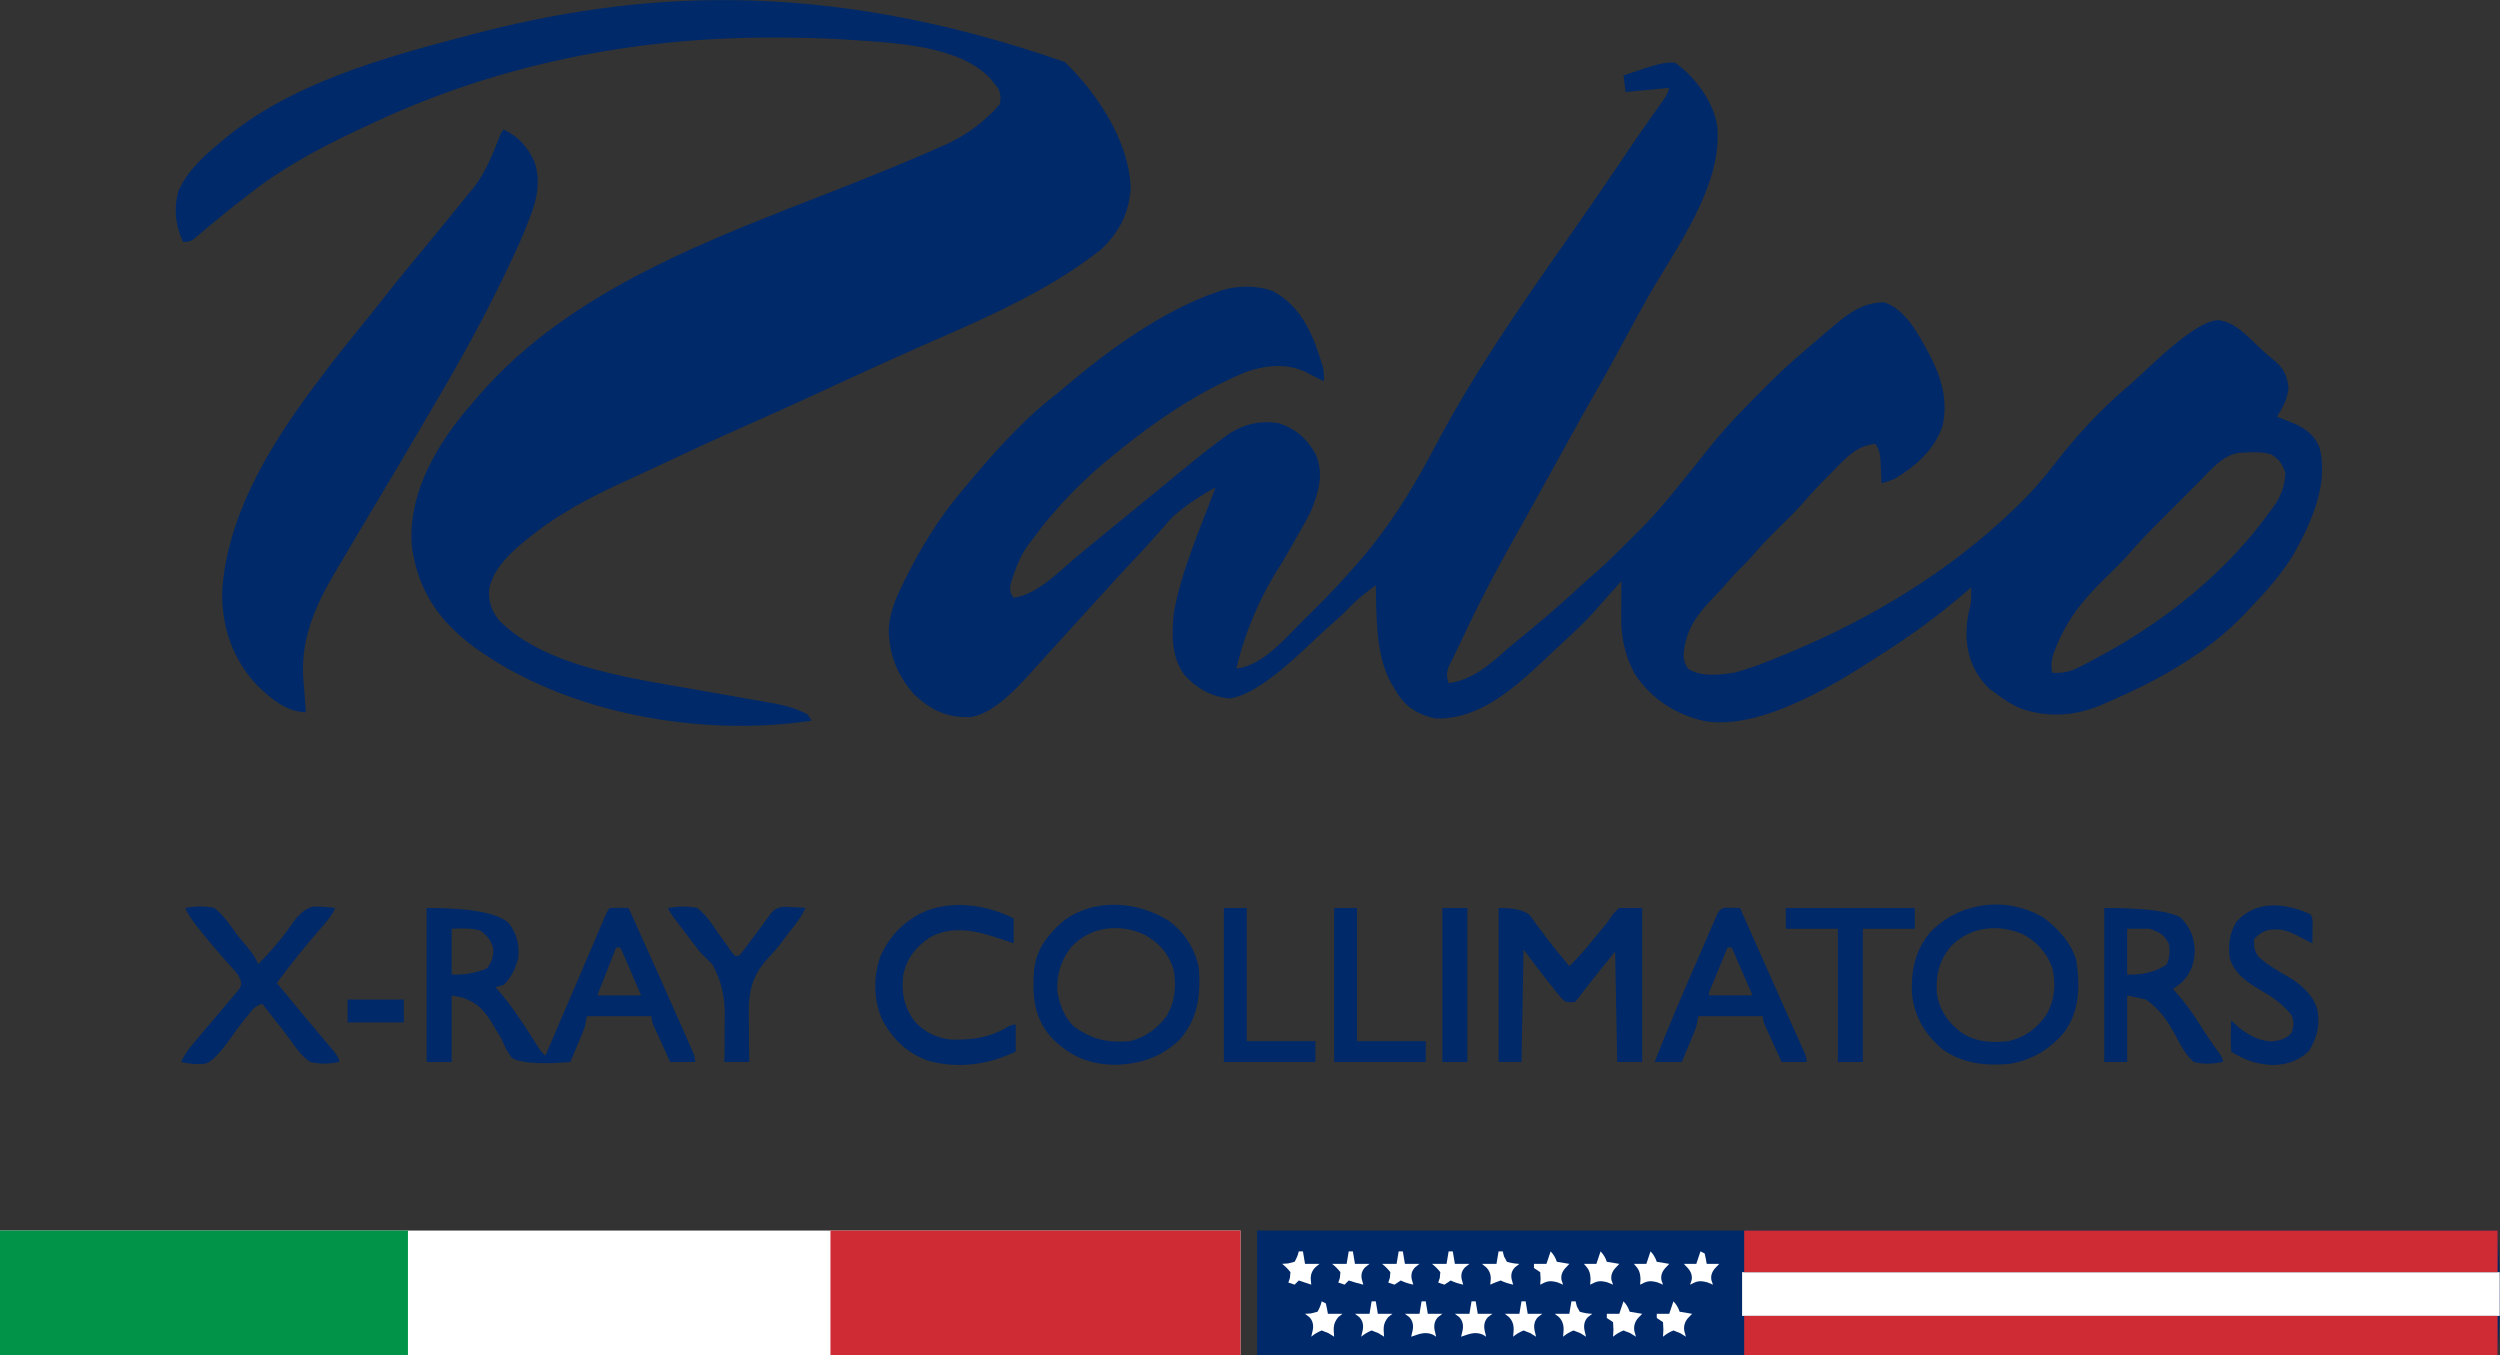 <?xml version="1.0" encoding="UTF-8"?><svg id="_Слой_1" xmlns="http://www.w3.org/2000/svg" viewBox="0 0 1201.14 651.23"><rect x="0" y="0" width="1201.14" height="651.23" fill="#333333" stroke="none"/><defs><style>.cls-1{fill:#002969;}.cls-2{fill:#fff;}.cls-3{fill:#cf2b34;}.cls-4{fill:#019348;}</style></defs><path class="cls-1" d="M805,30.23c9.41,6.8,18.11,18.45,20,30,3.01,28.6-19.76,58.9-33.1,82.31-4.1,7.21-8.05,14.5-11.96,21.81-4.63,8.65-9.36,17.21-14.26,25.71-4.25,7.38-8.38,14.83-12.49,22.29-.34.62-.68,1.23-1.03,1.86-1.37,2.5-2.75,4.99-4.12,7.49-3.5,6.35-7.02,12.69-10.54,19.02-1.24,2.23-2.47,4.46-3.71,6.69-2.26,4.07-4.53,8.13-6.81,12.18-8.76,15.58-17.01,31.29-24.52,47.51-1.04,2.22-2.11,4.42-3.19,6.61-.56,1.15-1.12,2.29-1.7,3.48-.52,1.04-1.03,2.07-1.56,3.14-1.1,3.17-.99,4.73,0,7.89,11.67-1.53,19.93-9.14,28.44-16.64,2.29-1.99,4.64-3.89,7-5.79,9.81-8,19.37-16.27,28.65-24.89,2.14-1.96,4.29-3.85,6.49-5.73,5.29-4.62,10.25-9.58,15.22-14.55,1.64-1.63,3.28-3.26,4.92-4.88,6.55-6.51,12.57-13.25,18.29-20.51,1.14-1.41,2.29-2.82,3.44-4.22,1.04-1.28,2.08-2.56,3.12-3.84.56-.68,1.11-1.37,1.69-2.08,2.99-3.68,5.95-7.38,8.87-11.11,7.72-9.62,16.37-18.33,25.06-27.06q1.27-1.27,2.56-2.57c4.93-4.91,9.96-9.61,15.26-14.12,1.16-1.01,2.33-2.02,3.49-3.03,3.49-3.01,6.99-6,10.51-8.97.94-.8,1.88-1.59,2.84-2.41,7.18-5.93,13.61-10.44,23.16-10.59,10.64,3.1,16.98,16,22.01,25.13,5.71,10.84,8.87,21.49,6.41,33.75-3.66,11.7-13.12,19.99-23.42,26.12-1.98.72-3.98,1.41-6,2-.05-1.12-.1-2.24-.15-3.39-.08-1.47-.15-2.95-.23-4.42-.03-.74-.06-1.48-.09-2.24-.2-3.77-.4-5.75-2.53-8.95-9.36.89-14.66,7.37-20.94,13.75-.77.77-1.55,1.55-2.34,2.34-3.53,3.56-6.98,7.15-10.26,10.95-4.43,5.15-9.3,9.84-14.15,14.6-4.09,4.05-8.01,8.18-11.74,12.56-1.62,1.85-3.32,3.57-5.07,5.29-2.99,2.94-5.75,6.02-8.48,9.21-2,2.27-4.09,4.44-6.18,6.62-7.62,8.03-12.09,15.02-12.99,26.22.17,2.74.59,4.2,2.15,6.45,5.7,4.18,15.37,2.99,22,2,8.61-2.17,16.82-5.59,25-9q1.32-.54,2.67-1.1c38.79-16.21,75.93-38.72,106.33-67.9.51-.49,1.03-.97,1.55-1.47,6.89-6.54,12.9-13.43,18.68-20.96,10.27-13.34,21.82-25.85,34.66-36.75,2.84-2.46,5.6-5.01,8.36-7.57q.83-.77,1.68-1.55c1.13-1.05,2.26-2.09,3.39-3.14q21.69-20.08,30.75-19.95c8.29,1.12,14.51,8.54,20.35,14,2.14,1.98,4.31,3.82,6.59,5.64,4.19,3.6,5.77,6.99,6.5,12.5-.17,5.33-2.9,9.72-5.5,14.25.81.31,1.62.63,2.45.95,1.07.43,2.14.86,3.24,1.3,1.06.42,2.11.84,3.2,1.27,5.2,2.48,8.96,5.49,11.38,10.84,4.87,17.52-3.86,36.6-12.27,51.64-5.84,9.63-13.2,17.93-21,26-.84.9-1.68,1.8-2.54,2.73-18.52,19.39-41.96,32.12-66.33,42.64-.76.33-1.52.67-2.3,1.01-12.8,5.4-25.54,6.36-38.77,1.88-4.49-1.87-8.22-4.3-12.05-7.27q-1.58-1.11-3.19-2.25c-7.44-7.28-10.85-15.82-11.06-26.12.06-4.69.5-8.93,1.81-13.43.61-3.08.5-6.07.44-9.2q-1.13.98-2.28,1.98c-13.11,11.3-26.85,21.38-41.49,30.6-2.31,1.46-4.6,2.93-6.9,4.41q-49.77,31.99-77.34,27.25c-13.91-3.18-25.3-10.39-33.38-22.34-4.61-8.26-6.77-17.31-6.72-26.74,0-1.06,0-2.13,0-3.22,0-1.09.02-2.19.03-3.32,0-1.12,0-2.24.01-3.39.01-2.75.03-5.49.05-8.24-1.35,1.5-2.71,3-4.06,4.5-.75.84-1.51,1.67-2.29,2.53-1.43,1.6-2.85,3.2-4.24,4.82-4.26,4.98-8.8,9.51-13.6,13.96-.75.69-1.49,1.39-2.26,2.1-1.49,1.39-2.99,2.78-4.49,4.17-1.8,1.67-3.6,3.36-5.38,5.05-14.61,13.74-31.49,29.35-52.68,28.87-7.6-1.4-13.67-4.8-18.12-11.19-.98-1.59-1.94-3.19-2.88-4.81-.38-.66-.77-1.31-1.16-1.99-7.01-13.73-6.46-31.01-6.84-46.01-4.46,3.24-8.68,6.44-12.5,10.44-3.29,3.43-6.76,6.55-10.35,9.66-3.64,3.21-7.14,6.56-10.65,9.9q-24.13,22.94-36.81,24.38c-8.8-.89-15.79-4.86-21.69-11.38-6.39-8.85-6.09-19.53-5-30,3.71-20.47,12.8-40.54,20-60q-10.75,5.68-19.94,13.5c-.81.86-1.63,1.71-2.46,2.59-2,2.24-3.98,4.49-5.95,6.76-3.58,4.1-7.28,8.07-11.02,12.02-4.88,5.18-9.71,10.39-14.45,15.7-2.54,2.83-5.1,5.63-7.67,8.42-3.35,3.65-6.69,7.31-10,11-3.71,4.13-7.44,8.24-11.2,12.32-2.45,2.66-4.88,5.34-7.28,8.05q-16.51,18.57-28,20c-11.31.23-18.69-3.31-26.91-10.99-6.72-7.58-11.02-16.6-11.86-26.69-.1-1.05-.2-2.1-.3-3.18.11-8.2,2.87-15.04,6.42-22.32.44-.9.87-1.81,1.32-2.74,7.3-14.8,15.76-28.74,26.3-41.45q.67-.81,1.36-1.64c3.17-3.83,6.39-7.6,9.64-11.36.69-.81,1.38-1.61,2.1-2.44,9.81-11.17,20.36-22.21,32.09-31.36,2.08-1.63,4.09-3.28,6.09-4.99,20.8-17.68,46.73-36.35,72.72-45.21.68-.24,1.37-.48,2.07-.73,7.79-2.35,17.08-2.46,24.7.5,14.14,7.8,19.4,21.66,23.76,36.29.57,2.36.67,4.53.47,6.94-.82-.42-1.64-.84-2.48-1.28-1.08-.55-2.16-1.1-3.27-1.66-1.07-.55-2.13-1.09-3.23-1.65-9.1-4.26-19.06-3.09-28.36.09-21.93,9.03-42.28,22.66-60.65,37.5q-.84.67-1.7,1.35c-15.15,12.06-28.92,25.98-40.3,41.65-.6.77-1.2,1.54-1.82,2.34-3.33,4.51-5.34,9.22-7.18,14.48q-.35.97-.7,1.96c-.96,2.95-1.48,4.71-.42,7.68q.56.77,1.12,1.55c11.63-1.59,22.38-13.19,31.15-20.47,2.54-2.11,5.1-4.2,7.66-6.28,1.73-1.42,3.46-2.83,5.19-4.25,1.83-1.5,3.67-3,5.5-4.5.91-.74,1.82-1.49,2.75-2.25q8.25-6.75,11.02-9.02c1.77-1.45,3.54-2.9,5.3-4.34,1.78-1.46,3.57-2.92,5.36-4.38,2.28-1.87,4.56-3.74,6.83-5.62,6.47-5.33,12.97-10.58,19.74-15.52,1.06-.78,2.12-1.55,3.22-2.35,7.5-4.62,14.48-6.2,23.28-5.02,8.12,2.49,14,7.58,18.09,14.98,4.06,9.44,1.52,17.84-2.09,27.02-1.99,4.09-4.22,8.01-6.5,11.94-.61,1.08-1.23,2.15-1.86,3.26-1.87,3.27-3.75,6.54-5.64,9.8q-15.61,23.97-22,51c13.11-1.48,23.98-15.21,33-24,.83-.81,1.67-1.62,2.53-2.46q13.94-13.63,26.47-28.54c.87-1.08,1.74-2.16,2.62-3.24,12.54-15.53,22.29-32.22,31.6-49.84,18.3-34.56,40.63-66.59,63.04-98.57q13.76-19.61,27.14-39.47c5-7.55,10.21-14.96,15.44-22.35.66-.94,1.31-1.87,1.99-2.83q.88-1.25,1.78-2.53,1.54-2.2,2.39-5.17-10.4.99-21,2c-.33-2.64-.66-5.28-1-8,3.04-1.01,6.08-2.01,9.12-3,.86-.29,1.71-.57,2.59-.87q8.97-2.9,13.28-2.13ZM1079.06,217.41c-1.18.06-2.37.11-3.59.17-7.75,1.44-12.78,7.67-18.12,13.07-.82.82-1.64,1.64-2.48,2.48-1.73,1.73-3.45,3.46-5.17,5.19-2.62,2.63-5.24,5.26-7.87,7.89-1.68,1.69-3.36,3.37-5.04,5.06-.78.78-1.55,1.55-2.35,2.36-4.13,4.17-8.09,8.42-11.92,12.87-1.81,2.07-3.7,4.02-5.67,5.95-.71.71-1.43,1.41-2.16,2.14-1.46,1.43-2.91,2.86-4.37,4.29-10.07,9.96-17.61,19.44-22.75,32.73-.27.69-.54,1.38-.82,2.09q-1.77,4.75-.74,9.53c5.74.41,9.6-.82,14.56-3.5.69-.36,1.39-.72,2.1-1.09,2.12-1.12,4.23-2.26,6.34-3.41.63-.34,1.26-.68,1.91-1.04,30.67-16.76,59.71-40.35,80.09-68.96.56-.75,1.12-1.51,1.7-2.28,3.33-4.8,5.09-9.85,5.3-15.72-1.39-4.24-3.09-6.81-7-9-4.06-1.08-7.76-1.05-11.94-.81Z"/><path class="cls-1" d="M511.56,29.75c15.73,15.23,30.93,38.11,31.69,60.54-.76,11.95-5.41,21.2-14.17,29.48-28.96,23.12-66.45,37.39-100.09,52.58-7.51,3.39-15.01,6.81-22.49,10.27-.8.37-1.61.74-2.43,1.13-1.64.76-3.27,1.52-4.91,2.28-13.48,6.25-27,12.4-40.6,18.4-14.71,6.49-29.29,13.24-43.83,20.12-4.46,2.11-8.94,4.17-13.43,6.21-17.52,7.97-33.41,16.24-48.31,28.49q-1.4,1.15-2.82,2.32c-6.73,5.77-13.49,12.65-15.18,21.68-.29,6.17,1.19,10.44,5.16,15.16,22.82,22.77,66.36,27.91,96.62,33.35,1.22.22,2.45.44,3.71.67,6.2,1.11,12.39,2.2,18.6,3.27,2.32.41,4.64.81,6.96,1.22,1.06.18,2.11.35,3.2.53,6.5,1.15,12.93,2.58,18.75,5.8.66.99,1.32,1.98,2,3-53.47,8.03-118.04-3.35-162.02-35.22-16.85-12.51-26.87-26.74-29.98-47.78-2.4-23.68,9.95-46.4,24.38-64.19,2.18-2.63,4.39-5.23,6.62-7.81.48-.56.97-1.12,1.46-1.69,44.65-51.18,112.16-75.01,173.62-99.21,14.74-5.81,29.43-11.69,43.92-18.1q1.46-.64,2.96-1.3,17.37-7.07,29.35-20.76,1.03-3.94-.62-7.5-1.22-1.76-2.69-3.44c-.46-.58-.92-1.15-1.39-1.75-14.81-15.53-45.58-16.92-65.61-18.25-1.3-.09-2.6-.18-3.94-.27-11.48-.73-22.93-.94-34.43-.92-.91,0-1.83,0-2.77,0-64.65.12-129.1,12.89-187.85,40.19-.94.43-1.87.85-2.84,1.3-20,9.15-39.72,19.2-57.16,32.7-.55.42-1.11.85-1.68,1.29-5.64,4.33-11.18,8.76-16.65,13.3q-1.09.9-2.2,1.82c-1.42,1.17-2.83,2.35-4.23,3.54-.64.53-1.28,1.06-1.94,1.61-.57.47-1.13.95-1.71,1.44q-1.59,1.02-4.59,1.02c-3.75-7.81-4.68-16.42-2.16-24.81,4.39-9.51,12.19-16.64,20.16-23.19q.79-.66,1.59-1.34c31.8-26.77,76.7-39.26,116.41-49.66,1.15-.3,2.29-.6,3.48-.92,76.19-19.85,165.45-28,284.09,13.44Z"/><path class="cls-1" d="M604,591.23h596q1.16,23.26,1.12,30.56c0,.75,0,1.5.01,2.28-.01,9.08-.66,18.06-1.14,27.16h-596v-60Z"/><path class="cls-2" d="M0,591.23h596v60H0v-60Z"/><path class="cls-1" d="M242,62.23c7.26,3.49,11.59,8.38,14.88,15.75,2.68,8.39,1.53,16-1.45,24.14-.27.74-.53,1.48-.81,2.24-2.92,7.93-6.41,15.56-10.06,23.18q-.52,1.09-1.04,2.2c-10.47,22.03-22.2,43.31-34.63,64.3-2.05,3.47-4.09,6.95-6.12,10.43-6.76,11.56-13.54,23.11-20.45,34.58-5.3,8.81-10.53,17.65-15.74,26.51-1.53,2.59-3.08,5.18-4.63,7.76-10.66,17.84-18.32,34.68-15.95,55.91.2,2.46.38,4.92.56,7.38.15,1.88.29,3.75.44,5.62-9.47-.21-16.72-6.52-23.31-12.81-12.02-12.6-17.29-28.44-16.93-45.7,2.68-38.63,25.42-73.59,48.24-103.49.88-1.17,1.77-2.34,2.65-3.51,5.02-6.6,10.21-13.05,15.46-19.47,3.6-4.41,7.14-8.85,10.65-13.33,4.67-5.97,9.43-11.85,14.25-17.69,4.67-5.66,9.34-11.33,14-17,.58-.71,1.17-1.42,1.77-2.15,3.31-4.02,6.59-8.05,9.84-12.12,1.22-1.52,2.46-3.02,3.7-4.51,6.09-7.7,9.45-16.46,12.97-25.54q.72-1.68,1.72-2.68Z"/><path class="cls-3" d="M399,591.23h197v60h-197v-60Z"/><path class="cls-4" d="M0,591.23h196v60H0v-60Z"/><path class="cls-2" d="M837,611.23h364v21h-364v-21Z"/><path class="cls-3" d="M838,591.23h362v20h-362v-20Z"/><path class="cls-3" d="M838,632.23h362v19h-362v-19Z"/><path class="cls-1" d="M205,436.23q31.85,0,39.5,7.38c3.93,5.22,5.06,10.12,4.5,16.62-1.32,5.05-3.26,9.26-7,13q-2.13.63-4,1c.5.56,1,1.12,1.51,1.7,6.08,7.11,11.13,14.68,16.15,22.57.53.84,1.07,1.68,1.62,2.55.48.76.95,1.51,1.45,2.3q1.27,2.01,3.28,3.89c.29-.67.57-1.34.87-2.03q20.24-47.24,21.67-50.55c1.05-2.45,2.09-4.9,3.13-7.35.27-.65.55-1.29.83-1.96.77-1.81,1.54-3.62,2.3-5.44q1.2-2.68,2.2-3.68c1.52-.07,3.04-.08,4.56-.06.83,0,1.65.02,2.5.03.64.01,1.28.02,1.93.04q17.08,37.78,25.21,56.29c.61,1.39,1.22,2.78,1.83,4.16.85,1.92,1.69,3.84,2.53,5.76.47,1.08.94,2.15,1.43,3.26q1,2.53,1,4.53h-12c-1.5-3.29-3-6.58-4.5-9.88q-.64-1.41-1.3-2.84c-.41-.9-.81-1.79-1.23-2.71-.38-.83-.75-1.65-1.14-2.51q-.83-2.06-.83-4.06h-31c-.33,1.65-.66,3.3-1,5-.5,1.42-1.05,2.82-1.63,4.21-.31.75-.63,1.5-.95,2.28q-.49,1.15-.99,2.33c-.33.79-.66,1.58-1,2.39-.81,1.93-1.62,3.87-2.44,5.8q-22.24,1.79-28.23-2.1c-2.03-2.89-3.42-5.64-4.77-8.9-1.02-1.77-2.06-3.52-3.12-5.25-.48-.81-.96-1.62-1.45-2.46-3.89-6.26-7.36-9.98-14.43-12.29-1.65-.33-3.3-.66-5-1v32h-12v-74ZM217,446.23v22q9.33.36,17-3c2.48-3.41,3-5.35,3-9.56-1.19-4.1-2.71-5.77-6-8.44q-4.21-1.58-14-1ZM296,455.23c-2.97,7.59-5.94,15.18-9,23h21c-1.48-3.46-2.96-6.92-4.44-10.38-.42-.98-.84-1.97-1.28-2.98q-.6-1.41-1.22-2.85c-.37-.87-.74-1.74-1.13-2.63-.61-1.4-1.26-2.79-1.94-4.15h-2Z"/><path class="cls-1" d="M720,436.23q11,0,14.82,3.33c1.14,1.47,2.24,2.96,3.3,4.48.58.77,1.17,1.54,1.77,2.33,1.17,1.55,2.33,3.1,3.48,4.66,2.23,3.01,4.6,5.87,7,8.75,1.21,1.48,2.42,2.96,3.62,4.44,4.38-4.19,8.18-8.74,12-13.44q3.59-4.4,5.4-6.55,1.6-1.93,2.77-3.88,1.09-1.66,3.84-4.13h11v74h-12c-.33-17.49-.66-34.98-1-53q-9.78,11.79-19,24-2.6.65-5,0-1.76-1.43-3.34-3.44-.88-1.1-1.78-2.21t-1.81-2.35c-.59-.74-1.19-1.49-1.8-2.25-3.85-4.84-7.54-9.79-11.26-14.75-.33,17.82-.66,35.64-1,54h-11v-74Z"/><path class="cls-1" d="M561.68,442.5c7.54,5.6,12.57,13.46,14.32,22.73.88,12.87-.27,23.67-8.89,33.93-8.97,8.82-19.33,12.14-31.67,12.45-12.73-.31-21.93-4.4-30.75-13.62-8.02-9.7-8.7-19.38-7.9-31.57.98-9.92,6.01-16.58,13.21-23.18,14.82-12,36.23-10.57,51.68-.73ZM514.43,455.32c-4.87,6.47-6.72,12.76-6.43,20.91,1.05,6.38,3.28,12.45,8,17,8.97,6.34,16.04,7.85,27,7,7.21-1.84,13.19-6.14,17.54-12.12,4.1-7,4.58-13.93,3.46-21.88-2.44-8.01-7.02-13.28-14.29-17.25-11.99-5.47-26.3-3.82-35.28,6.34Z"/><path class="cls-1" d="M981.56,440.73c7.03,5.11,13.58,12.12,16,20.64,1.87,12.25,1.67,24.27-5.75,34.54-7.02,8.44-15.92,13.58-26.81,15.31-11.5.89-22.41-.29-31.94-7.25-8.32-7.19-13.35-15.56-14.45-26.62-.48-10.97,1.53-20.65,8.64-29.28,13.92-14.73,36.7-17.7,54.3-7.34ZM937.8,454.16c-6,6.88-7.65,13.6-7.27,22.66,1.14,8.14,4.99,13.95,11.39,19,7.2,4.86,14.52,5.31,23.09,4.41,8.12-1.9,13.57-6.06,18.28-12.84,3.93-6.86,4.61-14.65,2.78-22.28-2.52-7.2-7.6-12.9-14.38-16.38-11.89-4.83-24.46-3.62-33.89,5.44Z"/><path class="cls-1" d="M1011,436.23q29,0,36.81,4.69c4.47,4.73,6.42,9.28,6.69,15.81-.25,6.04-1.78,10.78-6.1,15.1-1.41,1.2-2.9,2.31-4.4,3.4.43.46.86.92,1.3,1.39,4.76,5.25,8.62,10.8,12.39,16.8q4.12,6.57,8.71,12.8,1.61,2.01,1.61,4.01c-4.94.96-9.09,1.25-14,0-4.06-3.48-6.5-8.48-8.99-13.13-3.67-6.8-7.64-12.44-14.01-16.87-2.97-.66-5.94-1.32-9-2v32h-11v-74ZM1022,446.23v22q10.85.46,18.88-4.69c1.66-3.42,1.78-6.63,1.12-10.31-2.6-4.44-4.03-5.01-9-7h-11Z"/><path class="cls-1" d="M89,436.23c4.89-.83,9.13-1.05,14,0,3.99,3.27,6.79,7,9.72,11.22,1.98,2.77,4.19,5.31,6.4,7.91q3.75,4.5,4.88,7.88c3.31-3.23,6.35-6.53,9.25-10.12.79-.95,1.57-1.89,2.38-2.87q2.41-2.97,4.46-6.16,5.21-7.52,10.59-8.53c3.51,0,6.85.2,10.32.69-1.68,4.08-4.55,7.11-7.44,10.38-7.2,8.27-14.02,16.83-20.56,25.62,7.47,9.11,14.96,18.19,22.6,27.17.79.93,1.59,1.87,2.4,2.83.47.54.94,1.07,1.42,1.62q3.58,4.16,3.58,6.38c-4.91.92-9.1,1.11-14,0-4.41-3.04-7.45-7.65-10.53-11.96-1.99-2.75-4.1-5.38-6.22-8.03-2.11-2.65-4.18-5.33-6.25-8.01-3.67,1.22-4.5,2.55-6.88,5.56-.8.98-1.6,1.95-2.42,2.96-2.01,2.52-3.86,5.12-5.7,7.77q-7.8,10.91-11.96,12.42c-4.11.64-8.01.16-12.05-.71,1.53-3.43,3.54-6.06,5.94-8.94.8-.97,1.6-1.93,2.43-2.93,2.27-2.71,4.56-5.4,6.85-8.1,1.85-2.17,3.68-4.35,5.52-6.53,1.18-1.4,2.37-2.8,3.56-4.19.65-.79,1.29-1.57,1.96-2.38.56-.67,1.12-1.34,1.7-2.04q1.25-1.83.77-3.82c-.79-2.27-1.68-3.49-3.28-5.26-.53-.59-1.05-1.19-1.6-1.8-.57-.63-1.14-1.25-1.72-1.9-4.58-5.17-9.04-10.39-13.31-15.81q-.69-.86-1.38-1.74c-2.14-2.74-4.04-5.37-5.43-8.57Z"/><path class="cls-1" d="M829.07,436.13q1.24.02,2.5.04c.83,0,1.65.02,2.5.03.64.01,1.28.02,1.93.04.91,2.06,1.83,4.11,2.74,6.17.82,1.84,1.64,3.69,2.46,5.53,2.27,5.1,4.54,10.2,6.8,15.31,3.99,8.98,7.98,17.96,12,26.92.57,1.26,1.13,2.53,1.7,3.79,1.01,2.26,2.03,4.52,3.05,6.78.44.98.88,1.96,1.33,2.98.38.83.75,1.67,1.14,2.53q.78,1.99.78,3.99h-12c-1.5-3.29-3-6.58-4.5-9.88-.43-.94-.86-1.87-1.3-2.84-.41-.9-.81-1.79-1.23-2.71q-.57-1.24-1.14-2.51-.83-2.06-.83-4.06h-31c-.33,1.65-.66,3.3-1,5-.5,1.42-1.05,2.82-1.63,4.21-.31.75-.63,1.5-.95,2.28-.33.77-.65,1.54-.99,2.33-.33.79-.66,1.58-1,2.39-.81,1.93-1.62,3.87-2.44,5.8h-13c5.8-14.84,12.01-29.49,18.38-44.1,1.06-2.43,2.11-4.85,3.16-7.28,1.54-3.55,3.07-7.09,4.61-10.63.47-1.09.95-2.18,1.43-3.31.43-1,.87-1.99,1.32-3.02.38-.88.76-1.76,1.16-2.66q1.4-2.97,4.01-3.1ZM830,455.23c-1.5,3.64-3,7.29-4.5,10.94-.43,1.04-.86,2.08-1.3,3.15q-.61,1.48-1.23,3c-.38.92-.75,1.83-1.14,2.78q-.89,1.91-.83,3.13h21c-3.3-7.59-6.6-15.18-10-23h-2Z"/><path class="cls-1" d="M487,441.23v12c-1.26-.43-2.52-.87-3.81-1.31-1.73-.57-3.46-1.13-5.19-1.69-.88-.29-1.76-.57-2.66-.87-9.47-2.86-19.3-3.9-28.34.87-6.88,4.64-11.19,9.83-13,18-1.04,8.68.29,15.81,5.69,22.75,4.49,4.92,10.83,7.99,17.46,8.49,9.66.19,18.07-.75,26.56-5.88q2.29-1.36,4.29-1.36v13c-13.21,6.39-27.64,8.34-41.94,4.44-10.16-3.6-16.86-10.07-22.06-19.44-4.36-9.55-4.47-20.79-1.04-30.66,4.6-10.39,12.44-18.17,23.04-22.34,13.4-4.62,28.51-2.25,41,4Z"/><path class="cls-1" d="M1110,439.23q1,1,1.1,3.94c-.01,1.19-.02,2.39-.04,3.62,0,1.2-.02,2.4-.03,3.63-.01.93-.02,1.85-.04,2.81-1.99-.99-3.97-1.98-5.93-3.04-5.46-2.88-9.5-4.49-15.76-3.21q-3.89,1.29-6.31,4.25c-.13,3.36.05,5.78,2.18,8.51,4.67,4.25,10.29,7.3,15.73,10.46,5.67,3.73,11.12,8.75,12.66,15.57.99,7.67-.33,12.65-4.2,19.2-5,4.74-10.41,6.49-17.25,6.75-7.36-.24-14.01-2.42-20.12-6.5-.22-2.63-.28-5.01-.19-7.62.01-.71.03-1.41.04-2.14.04-1.75.09-3.49.15-5.23.95.91,1.9,1.81,2.88,2.75,4.71,4.01,10.12,7.03,16.4,7.38,3.93-.35,7.11-1.1,9.72-4.12,1.1-3.37,1.32-5.19,0-8.5-3.94-4.92-8.5-8.29-13.94-11.44-6.72-3.94-13.39-8.07-15.73-15.89-.95-6.17-.12-12.35,3.29-17.64,9.44-10.56,23.63-8.93,35.37-3.54Z"/><path class="cls-1" d="M321,436.23c4.86-.76,9.16-.97,14,0,4.24,3.37,7.04,7.53,10,12,1.49,2.09,2.99,4.17,4.5,6.25.63.91,1.26,1.83,1.91,2.77.53.65,1.05,1.31,1.59,1.98h2q1.43-1.51,2.86-3.51.84-1.11,1.69-2.24c.58-.78,1.16-1.57,1.76-2.38,1.7-2.27,3.4-4.53,5.12-6.79.98-1.3,1.93-2.62,2.85-3.97,2.27-3.17,3.37-4.06,7.28-4.71,1.24.07,2.48.14,3.76.21,1.25.05,2.51.11,3.8.16q1.43.1,2.89.21c-1.31,2.79-2.77,5.18-4.65,7.62-.53.69-1.06,1.38-1.61,2.09-.55.71-1.11,1.43-1.68,2.16-.52.68-1.04,1.35-1.57,2.05-.54.7-1.08,1.41-1.64,2.13-.58.77-1.16,1.54-1.76,2.34-1.59,1.98-3.18,3.76-4.94,5.58-9.15,9.84-9.68,18.33-9.33,31.4,0,1.82,0,3.63,0,5.45,0,4.4.07,8.79.18,13.18h-12c.02-1.15.04-2.3.07-3.48.07-4.32.07-8.63.06-12.95,0-1.86.02-3.72.06-5.57q.39-13.47-5.92-24.87c-1.72-1.74-3.47-3.45-5.26-5.12-1.01-1.22-2.01-2.46-2.95-3.73-1.18-1.55-2.36-3.09-3.54-4.64-1.17-1.54-2.34-3.08-3.51-4.62-.65-.85-1.29-1.69-1.96-2.56q-4.04-5.31-4.04-6.44Z"/><path class="cls-1" d="M858,436.23h62v10h-25v64h-12v-64h-25v-10Z"/><path class="cls-1" d="M641,436.23h11v64h33v10h-44v-74Z"/><path class="cls-1" d="M588,436.23h11v64h33v10h-44v-74Z"/><path class="cls-1" d="M693,436.23h12v74h-12v-74Z"/><path class="cls-1" d="M167,480.23h27v11h-27v-11Z"/><path class="cls-2" d="M707,625.23h2c.33,1.98.66,3.96,1,6h7c-.68.52-1.36,1.03-2.06,1.56q-2.36,2.41-1.69,6.19c.25,1.07.49,2.15.75,3.25q-.84-.53-1.69-1.06c-3.76-1.52-6.6-.18-10.31,1.06.25-1.07.49-2.15.75-3.25q.67-3.78-1.69-6.19c-.68-.52-1.36-1.03-2.06-1.56h7c.33-1.98.66-3.96,1-6Z"/><path class="cls-2" d="M683,625.23h2c.33,1.98.66,3.96,1,6h7c-.68.52-1.36,1.03-2.06,1.56q-2.36,2.41-1.69,6.19c.25,1.07.49,2.15.75,3.25q-.84-.53-1.69-1.06c-3.76-1.52-6.6-.18-10.31,1.06.25-1.07.49-2.15.75-3.25q.67-3.78-1.69-6.19c-.68-.52-1.36-1.03-2.06-1.56h7c.33-1.98.66-3.96,1-6Z"/><path class="cls-2" d="M804,625.23q2,2,3,5,2.97.49,6,1c-.68.7-1.36,1.4-2.06,2.12q-2.29,2.76-1.69,6.19c.25.89.49,1.77.75,2.69-.89-.56-1.77-1.11-2.69-1.69q-1.64-.65-3.31-1.31-2.87,1.17-5,3,.09-1.67.19-3.38c-.06-1.2-.12-2.39-.19-3.62-.99-.66-1.98-1.32-3-2v-2h6c.66-1.98,1.32-3.96,2-6Z"/><path class="cls-2" d="M780,625.23q2,2,3,5,2.97.49,6,1c-.68.7-1.36,1.4-2.06,2.12q-2.29,2.76-1.69,6.19c.25.89.49,1.77.75,2.69-.89-.56-1.77-1.11-2.69-1.69q-1.64-.65-3.31-1.31-2.87,1.17-5,3,.09-1.67.19-3.38c-.06-1.2-.12-2.39-.19-3.62-.99-.66-1.98-1.32-3-2v-2h6c.66-1.98,1.32-3.96,2-6Z"/><path class="cls-2" d="M755,625.23h2c.21.8.41,1.61.62,2.44.45.85.91,1.69,1.38,2.56q3.05.9,6,1c-.68.52-1.36,1.03-2.06,1.56q-2.36,2.41-1.69,6.19c.25,1.07.49,2.15.75,3.25-.89-.56-1.77-1.11-2.69-1.69q-1.64-.65-3.31-1.31-2.87,1.17-5,3c.08-1.07.16-2.15.25-3.25q.11-3.79-2.25-6.19c-.66-.52-1.32-1.03-2-1.56h7c.33-1.98.66-3.96,1-6Z"/><path class="cls-2" d="M635,625.23l2,1q.62,2.56,1,5h7q-.99.77-2,1.56c-2.66,3.24-2.31,5.36-2,9.44-.89-.56-1.77-1.11-2.69-1.69q-1.64-.65-3.31-1.31-2.87,1.17-5,3c.25-1.07.49-2.15.75-3.25q.67-3.78-1.69-6.19c-.68-.52-1.36-1.03-2.06-1.56q1.42-.09,2.88-.19c1.03-.27,2.06-.54,3.12-.81q1.45-2.46,2-5Z"/><path class="cls-2" d="M731,625.23h2c.33,1.98.66,3.96,1,6h7c-.68.52-1.36,1.03-2.06,1.56q-2.36,2.41-1.69,6.19c.25,1.07.49,2.15.75,3.25-.89-.56-1.77-1.11-2.69-1.69q-1.64-.65-3.31-1.31-2.87,1.17-5,3c.08-1.07.16-2.15.25-3.25q.11-3.79-2.25-6.19c-.66-.52-1.32-1.03-2-1.56h7c.33-1.98.66-3.96,1-6Z"/><path class="cls-2" d="M659,625.23h2c.33,1.98.66,3.96,1,6h7q-.99.77-2,1.56c-2.66,3.24-2.31,5.36-2,9.44-.89-.56-1.77-1.11-2.69-1.69q-1.64-.65-3.31-1.31-2.87,1.17-5,3c.25-1.07.49-2.15.75-3.25q.67-3.78-1.69-6.19c-.68-.52-1.36-1.03-2.06-1.56h7c.33-1.98.66-3.96,1-6Z"/><path class="cls-2" d="M720,601.23h2c.21.8.41,1.61.62,2.44.45.85.91,1.69,1.38,2.56q3.05.9,6,1c-.68.54-1.36,1.07-2.06,1.62q-2.32,2.29-1.69,5.62c.25.91.49,1.81.75,2.75-2.17-.51-4-1-6-2q-2.61.89-5,2c.08-.91.16-1.81.25-2.75q.06-3.35-2.25-5.62c-.66-.54-1.32-1.07-2-1.62h7c.33-1.98.66-3.96,1-6Z"/><path class="cls-2" d="M624,601.23h2c.33,1.98.66,3.96,1,6h7q-.99.8-2,1.62-2.31,2.27-2.25,5.62.12,1.36.25,2.75c-1.98-.66-3.96-1.32-6-2-.66.66-1.32,1.32-2,2-.99-.33-1.98-.66-3-1,.25-.74.49-1.48.75-2.25.08-.91.16-1.81.25-2.75q-1.83-2.33-4-4,1.42-.09,2.88-.19c1.03-.27,2.06-.54,3.12-.81q1.45-2.46,2-5Z"/><path class="cls-2" d="M817,601.23l2,1q.62,2.56,1,5h6c-.68.72-1.36,1.44-2.06,2.19q-2.25,2.63-1.69,5.62c.25.72.49,1.44.75,2.19-.89-.37-1.77-.74-2.69-1.12-3.72-.98-4.99-.64-8.31,1.12.25-.72.49-1.44.75-2.19q.57-2.99-1.69-5.62c-.68-.72-1.36-1.44-2.06-2.19h6c.66-1.98,1.32-3.96,2-6Z"/><path class="cls-2" d="M696,601.23h2c.33,1.98.66,3.96,1,6h7c-.68.54-1.36,1.07-2.06,1.62q-2.32,2.29-1.69,5.62c.25.91.49,1.81.75,2.75-2.17-.51-4-1-6-2-.99.66-1.98,1.32-3,2-.99-.33-1.98-.66-3-1,.25-.74.49-1.48.75-2.25.08-.91.16-1.81.25-2.75q-1.83-2.33-4-4h7c.33-1.98.66-3.96,1-6Z"/><path class="cls-2" d="M672,601.23h2c.33,1.98.66,3.96,1,6h7c-.68.54-1.36,1.07-2.06,1.62q-2.32,2.29-1.69,5.62c.25.91.49,1.81.75,2.75-2.17-.51-4-1-6-2-.99.66-1.98,1.32-3,2-.99-.33-1.98-.66-3-1,.25-.74.49-1.48.75-2.25.08-.91.16-1.81.25-2.75q-1.83-2.33-4-4h7c.33-1.98.66-3.96,1-6Z"/><path class="cls-2" d="M648,601.23h2c.33,1.98.66,3.96,1,6h7c-.68.54-1.36,1.07-2.06,1.62q-2.32,2.29-1.69,5.62c.25.91.49,1.81.75,2.75-2.39-.58-4.67-1.22-7-2-.66.66-1.32,1.32-2,2-.99-.33-1.98-.66-3-1,.25-.74.49-1.48.75-2.25.08-.91.16-1.81.25-2.75q-1.83-2.33-4-4h7c.33-1.98.66-3.96,1-6Z"/><path class="cls-2" d="M793,601.23q2,2,3,5,2.97.49,6,1c-.68.72-1.36,1.44-2.06,2.19q-2.25,2.63-1.69,5.62c.25.72.49,1.44.75,2.19-.89-.37-1.77-.74-2.69-1.12-3.72-.98-4.99-.64-8.31,1.12q.09-1.36.19-2.75c-.2-3.54-.83-4.7-3.19-7.25h6c.66-1.98,1.32-3.96,2-6Z"/><path class="cls-2" d="M745,601.23q2,2,3,5,2.97.49,6,1c-.68.72-1.36,1.44-2.06,2.19q-2.25,2.63-1.69,5.62c.25.72.49,1.44.75,2.19-.89-.37-1.77-.74-2.69-1.12-3.72-.98-4.99-.64-8.31,1.12q.09-1.42.19-2.88c-.06-1.03-.12-2.06-.19-3.12-.99-.66-1.98-1.32-3-2v-2h6c.66-1.98,1.32-3.96,2-6Z"/><path class="cls-2" d="M769,601.23q2,2,3,5,2.97.49,6,1c-.68.72-1.36,1.44-2.06,2.19q-2.25,2.63-1.69,5.62c.25.72.49,1.44.75,2.19-.89-.37-1.77-.74-2.69-1.12-3.72-.98-4.99-.64-8.31,1.12q.09-1.36.19-2.75c-.2-3.54-.83-4.7-3.19-7.25h6c.66-1.98,1.32-3.96,2-6Z"/></svg>